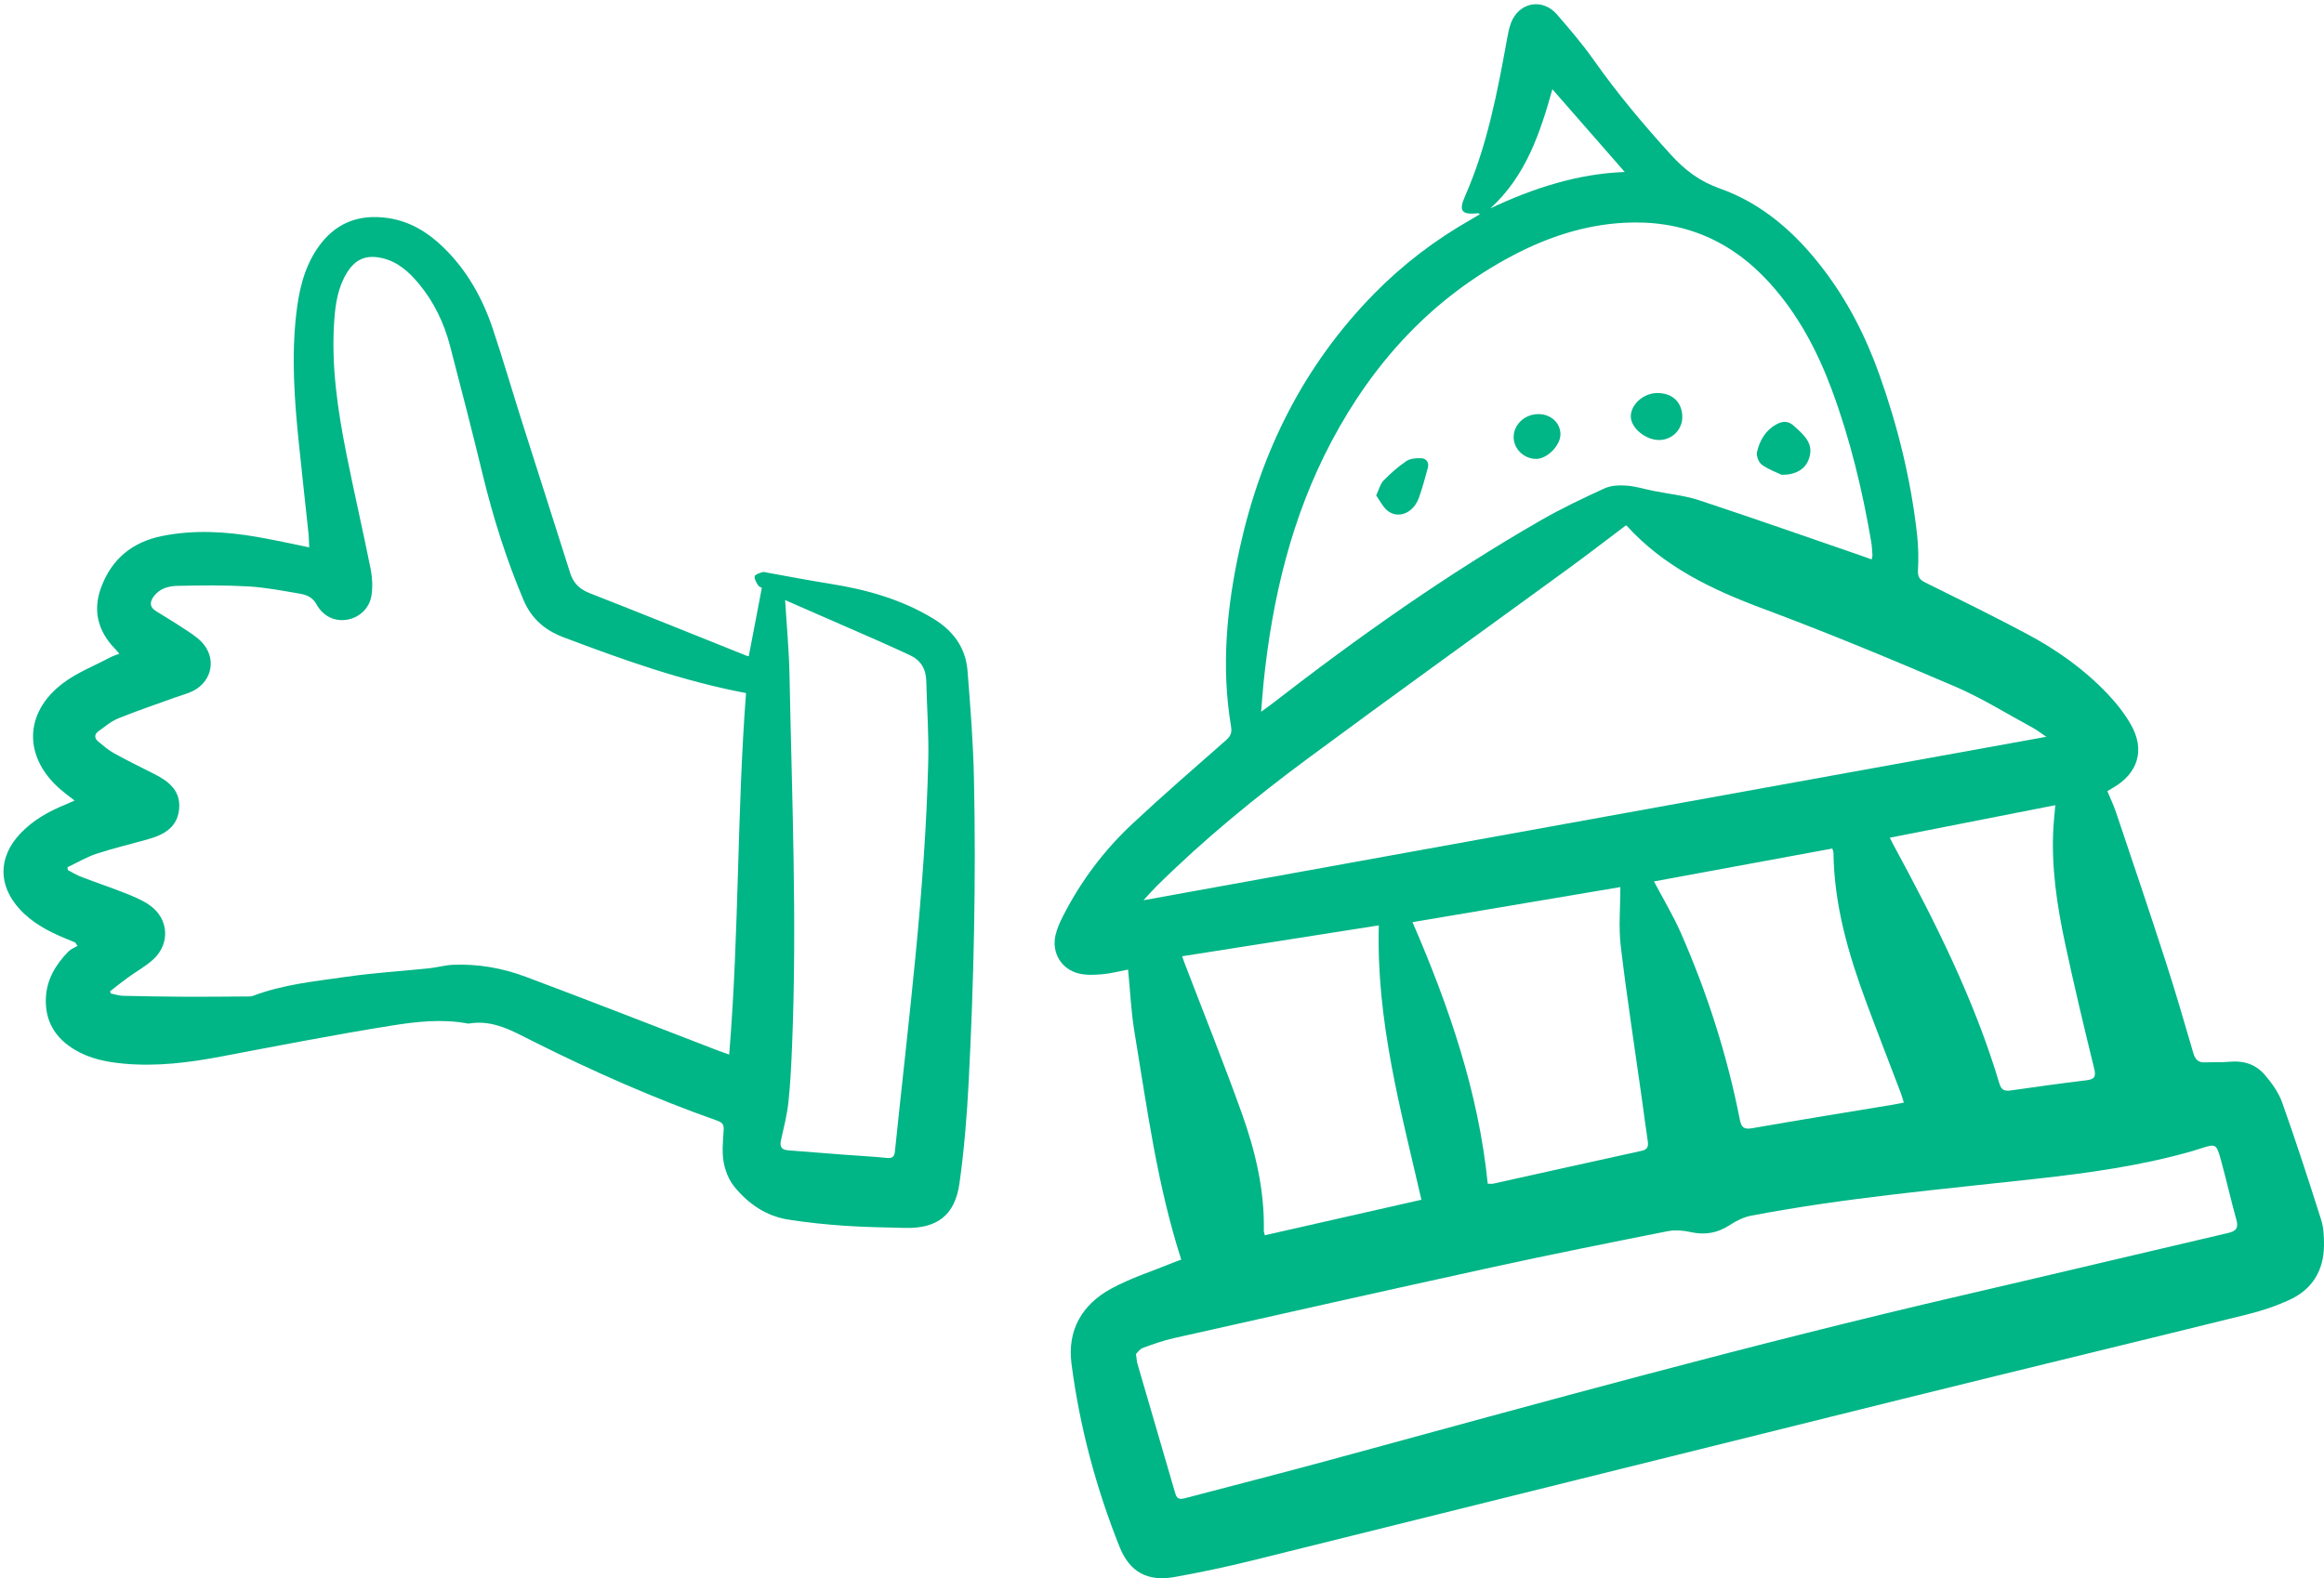 <svg width="524" height="356" viewBox="0 0 524 356" fill="none" xmlns="http://www.w3.org/2000/svg">
<path d="M254.33 218.686C252.282 219.073 250.409 219.573 248.506 219.732C246.747 219.884 244.889 219.967 243.198 219.55C239.293 218.58 237.094 214.879 237.981 210.959C238.322 209.435 238.997 207.956 239.71 206.561C243.691 198.75 248.9 191.812 255.285 185.836C262.171 179.391 269.306 173.218 276.389 166.985C277.435 166.067 277.814 165.317 277.572 163.846C275.297 150.318 276.609 136.911 279.528 123.648C284.336 101.779 293.989 82.404 309.777 66.298C316.283 59.663 323.6 54.082 331.684 49.502C332.336 49.13 332.965 48.736 333.671 48.319C333.466 48.197 333.367 48.091 333.284 48.099C329.591 48.485 328.833 47.629 330.311 44.284C335.339 32.895 337.621 20.785 339.828 8.644C340.04 7.499 340.253 6.332 340.662 5.24C342.421 0.5 347.767 -0.546 351.074 3.283C353.955 6.62 356.837 9.979 359.369 13.573C364.662 21.081 370.532 28.072 376.712 34.866C379.897 38.37 383.218 40.902 387.768 42.51C397.375 45.915 404.792 52.489 410.957 60.512C416.553 67.792 420.678 75.868 423.742 84.482C427.912 96.198 430.877 108.224 432.25 120.6C432.545 123.261 432.598 125.969 432.454 128.638C432.371 130.162 432.864 130.776 434.161 131.413C441.872 135.227 449.607 139.019 457.198 143.076C463.78 146.594 469.869 150.917 475.048 156.338C477.08 158.462 478.968 160.82 480.424 163.36C483.731 169.116 482.1 174.431 476.345 177.722C475.996 177.927 475.655 178.14 475.154 178.443C475.829 180.066 476.572 181.605 477.111 183.213C480.864 194.375 484.641 205.529 488.265 216.737C490.495 223.615 492.504 230.568 494.536 237.507C494.946 238.902 495.606 239.66 497.099 239.607C498.995 239.539 500.899 239.638 502.787 239.463C505.903 239.168 508.633 240.07 510.612 242.375C512.197 244.225 513.737 246.341 514.548 248.601C517.657 257.352 520.531 266.186 523.337 275.043C523.928 276.908 524.019 278.986 523.996 280.965C523.928 286.576 521.342 290.8 516.254 293.151C513.213 294.554 509.968 295.646 506.707 296.45C480.629 302.903 454.506 309.197 428.428 315.657C379.677 327.737 330.948 339.908 282.205 351.987C276.457 353.413 270.656 354.634 264.825 355.68C258.804 356.765 254.716 354.596 252.442 348.901C247.133 335.608 243.456 321.837 241.598 307.634C240.597 299.998 243.971 294.235 250.515 290.656C254.898 288.26 259.744 286.728 264.392 284.825C265.143 284.514 265.917 284.248 266.341 284.089C260.904 267.209 258.629 249.875 255.778 232.669C255.027 228.134 254.83 223.516 254.352 218.671L254.33 218.686ZM256.134 305.382C256.294 306.474 256.301 307.043 256.461 307.566C259.304 317.341 262.178 327.115 265.014 336.89C265.439 338.361 266.356 338.118 267.433 337.838C278.292 334.971 289.174 332.203 300.01 329.246C347.472 316.317 394.873 303.176 442.805 292.067C462.673 287.464 482.502 282.717 502.362 278.091C504.144 277.674 504.773 277.007 504.25 275.126C503.014 270.683 502.006 266.171 500.785 261.727C499.731 257.882 499.655 257.898 495.97 259.096C495.446 259.262 494.923 259.437 494.392 259.589C482.821 262.918 470.953 264.548 459.033 265.875C437.603 268.264 416.105 270.129 394.896 274.171C393.22 274.489 391.529 275.301 390.096 276.248C387.328 278.091 384.492 278.607 381.254 277.894C379.571 277.522 377.698 277.348 376.022 277.682C362.911 280.283 349.807 282.899 336.749 285.75C312.726 290.997 288.734 296.396 264.741 301.788C262.33 302.326 259.979 303.16 257.651 304.017C256.969 304.268 256.483 305.056 256.134 305.382ZM421.997 126.181C422.096 125.726 422.21 125.468 422.187 125.218C422.119 124.187 422.073 123.148 421.899 122.132C419.912 110.507 417.159 99.072 413.057 87.993C409.751 79.075 405.353 70.772 398.892 63.689C390.081 54.013 379.108 49.502 366.05 50.252C357.17 50.76 348.89 53.505 341.072 57.63C322.994 67.177 309.799 81.547 300.29 99.428C291.229 116.475 286.868 134.886 284.904 153.95C284.692 155.967 284.563 157.999 284.351 160.539C285.481 159.713 286.186 159.212 286.876 158.682C306.273 143.637 326.285 129.487 347.585 117.256C352.173 114.624 356.973 112.342 361.796 110.143C363.259 109.475 365.125 109.407 366.77 109.529C368.795 109.673 370.782 110.31 372.784 110.712C376.219 111.402 379.775 111.735 383.081 112.82C395.374 116.876 407.582 121.176 419.821 125.385C420.519 125.627 421.209 125.885 422.005 126.173L421.997 126.181ZM366.588 118.499C362.19 121.813 357.944 125.096 353.614 128.251C334.08 142.499 314.44 156.589 295.005 170.974C282.986 179.868 271.414 189.34 260.768 199.88C259.812 200.828 258.933 201.844 257.818 203.042C325.739 190.743 393.265 178.511 461.391 166.174C460.049 165.271 459.298 164.672 458.472 164.217C452.595 161.04 446.9 157.453 440.788 154.829C426.487 148.695 412.102 142.712 397.527 137.282C386.001 132.99 375.21 127.842 366.801 118.598C366.755 118.552 366.679 118.537 366.596 118.492L366.588 118.499ZM335.453 266.974C335.991 266.974 336.34 267.035 336.658 266.967C347.821 264.495 358.975 262 370.137 259.558C371.495 259.263 371.715 258.557 371.525 257.336C371.032 254.136 370.638 250.929 370.183 247.721C368.575 236.271 366.801 224.843 365.436 213.363C364.92 209.048 365.352 204.627 365.352 200.07C349.807 202.693 334.262 205.317 318.482 207.979C326.77 227.141 333.375 246.417 335.445 266.974H335.453ZM310.891 208.707C296.165 211.019 281.469 213.332 266.538 215.675C266.857 216.57 266.963 216.881 267.077 217.192C271.384 228.438 275.881 239.623 279.945 250.952C283.024 259.528 285.147 268.377 284.957 277.613C284.957 277.871 285.071 278.137 285.177 278.599C297.067 275.9 308.897 273.223 320.491 270.591C315.805 250.193 310.292 230.258 310.884 208.707H310.891ZM429.27 248.677C428.966 247.729 428.769 247.016 428.511 246.333C425.941 239.577 423.317 232.843 420.799 226.064C416.758 215.175 413.542 204.096 413.398 192.343C413.398 192.085 413.262 191.834 413.14 191.379C399.658 193.867 386.221 196.346 372.928 198.796C375.013 202.762 377.258 206.485 378.994 210.428C384.939 223.964 389.421 237.985 392.28 252.491C392.644 254.349 393.25 254.781 395.138 254.447C405.717 252.589 416.325 250.891 426.919 249.132C427.639 249.01 428.344 248.859 429.27 248.677ZM426.092 188.93C426.456 189.635 426.631 190.007 426.82 190.363C436.246 207.751 445.141 225.374 450.82 244.423C451.275 245.939 452.087 246.114 453.414 245.932C459.071 245.128 464.728 244.332 470.4 243.649C472.197 243.429 472.652 242.914 472.189 241.025C469.899 231.668 467.655 222.295 465.645 212.877C463.787 204.18 462.453 195.398 462.999 186.451C463.09 184.904 463.272 183.357 463.423 181.597C450.889 184.062 438.635 186.473 426.077 188.938L426.092 188.93ZM366.346 38.794C360.932 32.599 355.502 26.389 350.02 20.125C347.282 29.93 344.059 39.689 336.029 46.999C345.743 42.411 355.805 39.166 366.338 38.794H366.346Z" fill="#00B586"/>
<path d="M401.722 107.087C400.729 106.609 398.833 105.934 397.256 104.82C396.535 104.312 395.959 102.803 396.156 101.946C396.748 99.383 398.06 97.077 400.463 95.743C401.715 95.045 403.064 94.765 404.437 96.016C406.772 98.154 409.252 100.126 407.728 103.826C406.894 105.843 404.869 107.117 401.722 107.087Z" fill="#00B586"/>
<path d="M310.293 111.75C310.968 110.302 311.218 109.119 311.931 108.398C313.508 106.791 315.214 105.267 317.072 104.008C317.944 103.416 319.286 103.303 320.401 103.341C321.576 103.386 322.282 104.258 321.94 105.509C321.334 107.761 320.72 110.014 319.946 112.213C318.771 115.58 315.472 117.096 312.985 115.291C311.832 114.45 311.165 112.941 310.293 111.75Z" fill="#00B586"/>
<path d="M374.142 99.238C371.094 99.284 367.765 96.569 367.704 93.998C367.643 91.253 370.555 88.644 373.687 88.644C377.077 88.644 379.253 90.7 379.314 93.953C379.367 96.842 377.061 99.2 374.142 99.238Z" fill="#00B586"/>
<path d="M346.768 93.392C349.619 93.354 351.841 95.349 351.841 97.942C351.841 100.459 348.899 103.462 346.404 103.5C343.682 103.538 341.316 101.294 341.285 98.647C341.255 95.803 343.727 93.438 346.776 93.4L346.768 93.392Z" fill="#00B586"/>
<path d="M69.678 123.443C65.651 122.627 61.827 121.764 57.968 121.098C50.834 119.868 43.68 119.446 36.512 120.901C29.825 122.26 25.175 126.059 22.799 132.502C21.039 137.26 21.858 141.603 25.148 145.47C25.425 145.796 25.737 146.096 26.028 146.422C26.271 146.687 26.495 146.965 26.908 147.441C26.102 147.761 25.419 147.965 24.803 148.291C21.229 150.187 17.357 151.696 14.169 154.109C5.343 160.803 5.262 170.801 13.648 178.06C14.575 178.862 15.57 179.582 16.816 180.554C16.051 180.894 15.482 181.159 14.907 181.397C11.049 182.96 7.462 184.944 4.565 188.017C-0.437 193.325 -0.478 199.693 4.463 205.076C7.326 208.195 10.968 210.092 14.812 211.682C15.53 211.981 16.247 212.273 16.965 212.572C17.134 212.824 17.303 213.082 17.479 213.334C16.789 213.741 15.976 214.034 15.442 214.584C12.572 217.527 10.501 220.919 10.338 225.166C10.135 230.366 12.518 234.172 16.89 236.775C20.302 238.807 24.099 239.548 27.991 239.901C35.416 240.574 42.705 239.65 49.988 238.263C62.727 235.844 75.458 233.363 88.258 231.317C93.862 230.42 99.609 229.761 105.335 230.821C105.456 230.841 105.585 230.875 105.7 230.855C111.203 229.904 115.63 232.575 120.286 234.906C133.769 241.668 147.557 247.758 161.791 252.781C162.84 253.154 163.233 253.617 163.172 254.758C163.043 257.158 162.752 259.618 163.138 261.956C163.47 263.934 164.295 266.068 165.548 267.611C168.681 271.478 172.709 274.271 177.731 275.066C181.914 275.726 186.137 276.161 190.361 276.453C194.896 276.766 199.451 276.827 204 276.942C211.303 277.126 215.33 274.115 216.345 266.809C217.395 259.305 218.01 251.714 218.403 244.142C219.581 221.326 220.088 198.483 219.601 175.633C219.432 167.498 218.796 159.362 218.146 151.247C217.726 146.028 214.877 142.221 210.416 139.516C203.228 135.16 195.356 132.958 187.146 131.66C182.469 130.919 177.826 130.015 173.162 129.186C172.736 129.111 172.262 128.934 171.89 129.05C171.247 129.254 170.245 129.566 170.164 129.988C170.042 130.586 170.549 131.367 170.922 131.993C171.118 132.319 171.605 132.475 171.775 132.584C170.78 137.79 169.812 142.854 168.837 147.951C168.803 147.951 168.668 148.026 168.58 147.992C156.701 143.241 144.849 138.436 132.937 133.773C130.663 132.883 129.282 131.524 128.557 129.233C124.99 117.944 121.356 106.669 117.775 95.38C115.535 88.325 113.47 81.209 111.122 74.188C108.807 67.263 105.301 60.983 100.021 55.838C96.502 52.412 92.461 49.918 87.52 49.184C80.805 48.191 75.404 50.339 71.546 56.041C68.514 60.514 67.383 65.611 66.788 70.871C65.705 80.502 66.368 90.106 67.356 99.702C68.067 106.58 68.832 113.452 69.556 120.323C69.665 121.343 69.658 122.376 69.712 123.436L69.678 123.443ZM164.397 237.842C163.388 237.482 162.651 237.237 161.926 236.958C147.462 231.392 133.031 225.724 118.513 220.293C113.274 218.336 107.744 217.35 102.099 217.602C100.326 217.683 98.586 218.193 96.813 218.383C90.586 219.036 84.318 219.403 78.132 220.3C71.032 221.326 63.83 222.02 57.028 224.609C56.479 224.82 55.816 224.738 55.2 224.745C50.773 224.772 46.354 224.827 41.927 224.806C37.196 224.779 32.465 224.711 27.74 224.595C26.813 224.575 25.886 224.249 24.958 224.065C24.918 223.895 24.87 223.725 24.83 223.556C26.177 222.516 27.497 221.449 28.87 220.456C30.759 219.083 32.857 217.948 34.563 216.378C38.407 212.837 38.069 207.257 33.825 204.219C32.201 203.057 30.278 202.262 28.404 201.514C25.094 200.196 21.703 199.068 18.372 197.79C17.31 197.382 16.328 196.77 15.306 196.247C15.273 196.03 15.239 195.812 15.205 195.595C17.384 194.568 19.489 193.304 21.757 192.557C25.608 191.286 29.568 190.355 33.473 189.253C36.979 188.261 39.984 186.596 40.384 182.511C40.783 178.406 38.123 176.252 34.861 174.607C31.788 173.057 28.695 171.535 25.676 169.87C24.396 169.163 23.273 168.171 22.136 167.233C21.236 166.485 21.249 165.602 22.203 164.915C23.652 163.882 25.053 162.672 26.671 162.02C30.942 160.293 35.314 158.819 39.646 157.249C40.973 156.766 42.374 156.433 43.619 155.787C47.965 153.511 48.838 148.243 45.406 144.729C44.222 143.52 42.705 142.609 41.277 141.657C39.281 140.332 37.216 139.102 35.179 137.831C33.663 136.879 33.73 135.738 34.732 134.426C36.066 132.672 38.055 132.183 39.978 132.135C45.304 132.013 50.658 131.959 55.972 132.258C59.884 132.482 63.769 133.243 67.647 133.903C69.143 134.154 70.504 134.732 71.363 136.302C72.853 139.034 75.54 140.244 78.315 139.754C81.063 139.272 83.35 137.172 83.777 134.195C84.048 132.285 83.953 130.232 83.574 128.336C81.834 119.684 79.844 111.087 78.118 102.435C76.135 92.491 74.646 82.48 75.364 72.285C75.628 68.506 76.196 64.782 78.24 61.486C80.149 58.413 82.592 57.408 86.112 58.203C89.665 59.005 92.217 61.316 94.444 64C97.849 68.099 100.109 72.822 101.456 77.947C104.008 87.672 106.499 97.419 108.875 107.192C111.21 116.809 114.181 126.202 118.032 135.309C119.792 139.469 122.784 142.113 127.041 143.724C140.443 148.801 153.912 153.606 168.214 156.317C166.143 183.239 166.685 210.465 164.41 237.842H164.397ZM177.034 135.337C177.426 135.513 177.758 135.663 178.083 135.806C184.784 138.735 191.485 141.651 198.179 144.593C200.487 145.606 202.768 146.68 205.062 147.72C207.567 148.855 208.778 150.812 208.846 153.551C208.995 159.532 209.435 165.52 209.299 171.494C208.622 201.032 204.805 230.305 201.786 259.645C201.658 260.923 201.204 261.29 199.911 261.154C196.73 260.828 193.535 260.678 190.347 260.434C186.124 260.114 181.894 259.781 177.67 259.441C176.296 259.332 175.754 258.68 176.079 257.226C176.722 254.344 177.46 251.455 177.772 248.526C178.232 244.237 178.421 239.915 178.597 235.606C179.728 207.828 178.557 180.071 178.015 152.308C177.907 146.707 177.372 141.12 177.027 135.337H177.034Z" fill="#00B586"/>
</svg>
